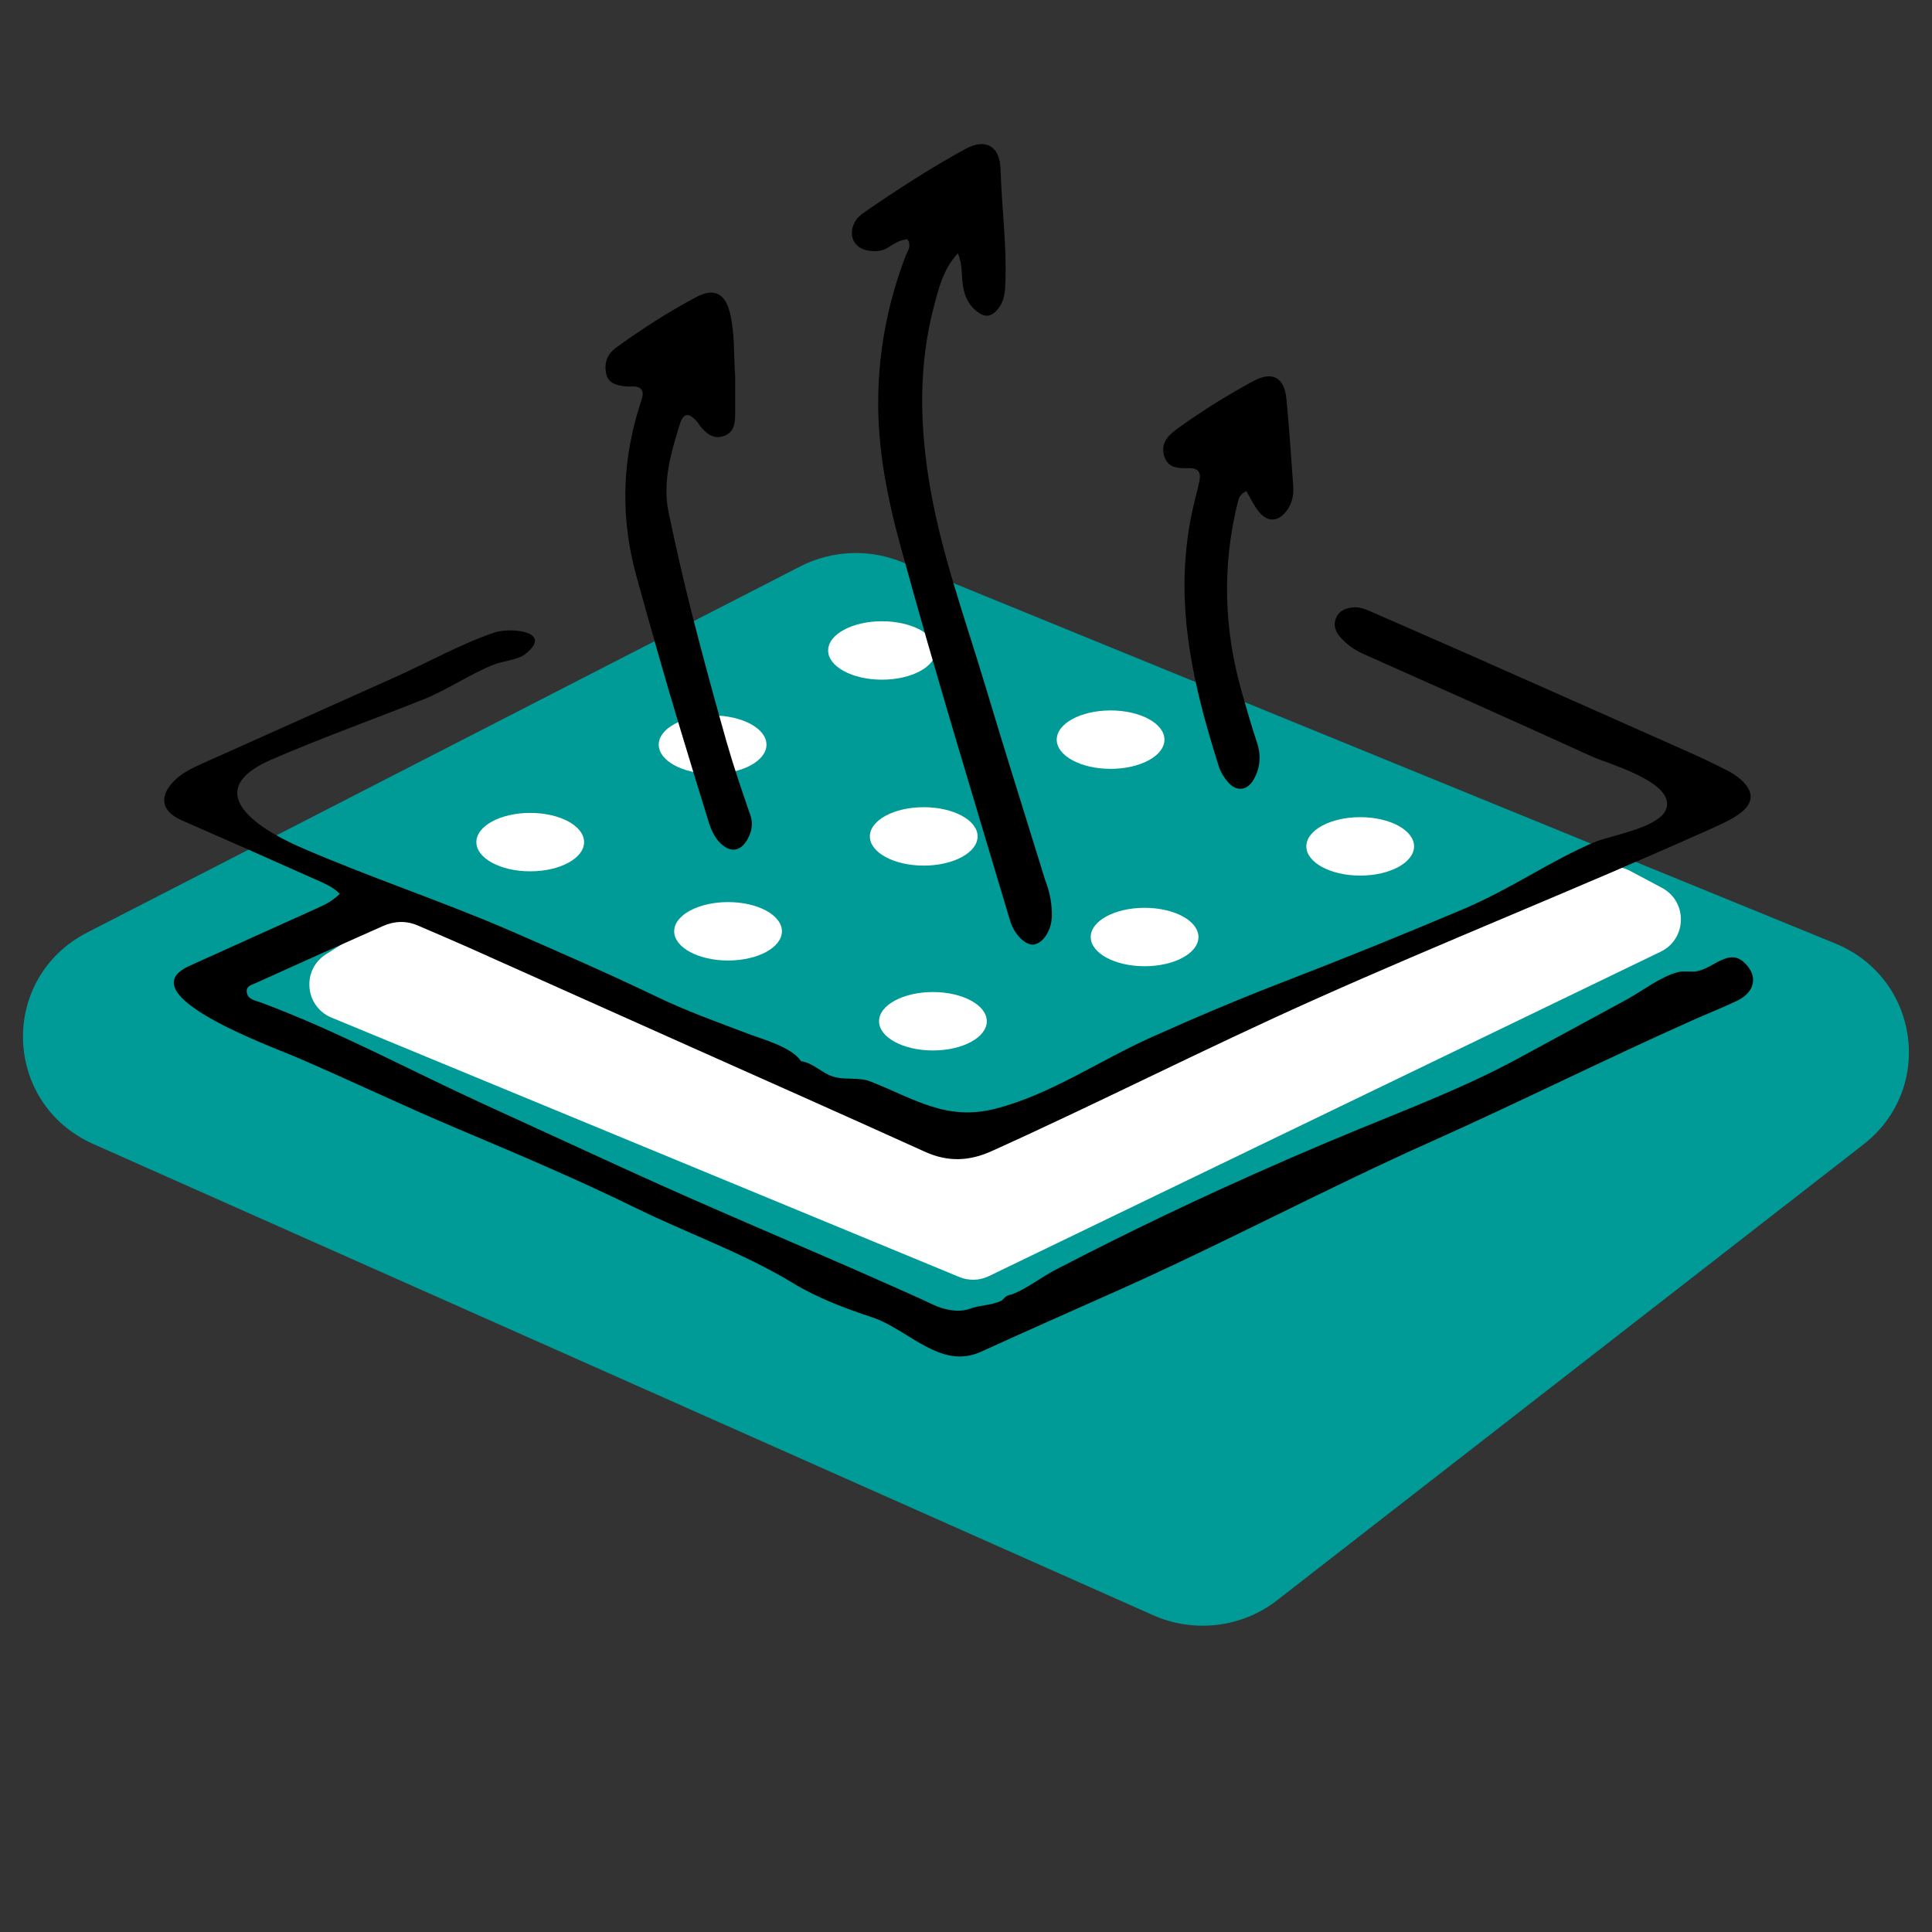 <svg viewBox="0 0 250 250" xmlns="http://www.w3.org/2000/svg" id="Layer_1">
  <rect x="0" y="0" width="250" height="250" fill="#333333" stroke="none"/>
  <defs>
    <style>
      .cls-1 {
        fill: #009a97;
      }

      .cls-2 {
        fill: #fff;
      }
    </style>
  </defs>
  <path d="M103.56,73.29L11.31,120.65c-11.47,5.89-11,22.16.79,27.4l137.12,60.96c5.29,2.35,11.48,1.61,16.03-1.93l75.87-58.98c9.28-7.21,7.26-21.57-3.67-26.03l-120.74-49.34c-4.25-1.74-9.07-1.53-13.15.56Z" class="cls-1"></path>
  <path d="M49.23,119.05l-7.03,4.42c-3.19,2-2.78,6.77.7,8.21l81.25,33.57c1.22.5,2.6.46,3.79-.11l86.95-41.99c3.41-1.65,3.51-6.48.17-8.26l-4.15-2.21c-1.26-.67-2.76-.73-4.07-.14l-79.87,35.65c-1.17.52-2.51.54-3.69.04l-69.76-29.51c-1.39-.59-2.99-.46-4.27.34Z" class="cls-2"></path>
  <g>
    <ellipse ry="3.78" rx="6.97" cy="108.97" cx="68.61" class="cls-2"></ellipse>
    <ellipse ry="3.78" rx="6.97" cy="120.51" cx="94.21" class="cls-2"></ellipse>
    <ellipse ry="3.78" rx="6.97" cy="132.15" cx="120.72" class="cls-2"></ellipse>
    <ellipse ry="3.78" rx="6.97" cy="96.36" cx="92.21" class="cls-2"></ellipse>
    <ellipse ry="3.78" rx="6.97" cy="108.23" cx="119.53" class="cls-2"></ellipse>
    <ellipse ry="3.78" rx="6.97" cy="121.25" cx="148.11" class="cls-2"></ellipse>
    <ellipse ry="3.78" rx="6.97" cy="84.17" cx="114.13" class="cls-2"></ellipse>
    <ellipse ry="3.78" rx="6.97" cy="95.71" cx="143.71" class="cls-2"></ellipse>
    <ellipse ry="3.78" rx="6.97" cy="109.52" cx="176.01" class="cls-2"></ellipse>
  </g>
  <g id="AVbKUP.tif">
    <g>
      <path d="M43.95,115.64c-.94-.93-2.04-1.35-3.08-1.82-5.77-2.58-11.56-5.14-17.35-7.67-2.67-1.17-3.01-3.13-.9-5.19,1-.98,2.23-1.56,3.47-2.12,8.36-3.75,16.72-7.48,25.07-11.23,4.22-1.89,8.5-4.31,12.88-5.78,2.02-.67,7.76-.15,3.85,2.87-.87.67-3.02.88-4.14,1.35-3.13,1.3-5.87,3.22-9.08,4.5-6.64,2.64-13.22,4.99-19.61,7.77-8.97,3.91-2.27,8.66,3.83,11.32,8.89,3.88,18.39,6.99,27.42,10.92,6.33,2.76,12.49,5.45,18.72,8.44,3.89,1.87,7.72,3.23,11.73,4.75,2.11.8,5.67,1.74,6.9,3.57,1.58.22,2.64,1.51,4.08,1.97,1.59.52,3.35.04,4.94.67,5.67,2.24,9.77,5.12,16.08,3.52,7.1-1.8,13.47-6.22,20.1-9.2,5.81-2.61,11.53-5.03,17.52-7.34,7.72-2.98,15.32-6.06,22.9-9.27,6.3-2.66,11.19-6.2,16.97-8.67,2.13-.91,8.63-1.88,9.39-4.41,1.03-3.42-7.52-5.73-9.72-6.73-9.81-4.47-19.65-8.86-29.5-13.24-1.21-.54-2.18-1.26-3.02-2.21-.62-.71-.89-1.55-.52-2.43.42-1.01,1.33-1.34,2.37-1.39.81-.04,1.53.28,2.24.59,4.54,1.99,9.09,3.97,13.62,5.97,9.16,4.06,18.32,8.12,27.48,12.2,1.6.71,3.18,1.47,4.74,2.26.69.35,1.37.76,1.94,1.27,1.7,1.53,1.71,3.02-.12,4.37-1.16.85-2.53,1.45-3.85,2.04-16.95,7.61-34.47,14.56-51.43,22.16-14.03,6.28-27.5,13.16-41.51,19.49-2.95,1.34-5.71,1.44-8.69.09-10.72-4.86-21.48-9.63-32.23-14.43-8.97-4.01-17.94-8.03-26.91-12.04-2.13-.95-4.28-1.85-6.42-2.78-1.52-.67-3.06-.61-4.53.04-5.52,2.44-11.02,4.91-16.51,7.4-.49.22-1.21.36-1.14,1.13.09.97,1.05,1.09,1.76,1.35,9.81,3.63,19.29,8.77,28.81,13.13l18.67,8.56c11.37,5.21,22.94,9.98,34.34,15.06,1.74.78,3.49,1.54,5.22,2.37,1.43.68,3.35,1.09,4.88.5,1.17-.45,2.61-.38,3.88-.97.29-.13.51-.51.81-.66.25-.13.5-.14.76-.24,1.88-.74,3.7-2.2,5.52-3.14,2.34-1.21,4.69-2.41,7.05-3.59,4.72-2.35,9.48-4.63,14.27-6.82,5.88-2.69,11.82-5.27,17.8-7.73,6.89-2.83,14.07-5.59,20.62-9.14,4.71-2.55,9.41-5.11,14.12-7.66,2.04-1.11,4.44-3,6.69-3.58.83-.21,1.72.06,2.58-.14,1.11-.26,2.08-.99,3.11-1.44.93-.41,1.83-.55,2.72.2,1.99,1.68,1.7,3.91-.78,5.1-1.93.92-3.93,1.7-5.89,2.58-10.84,4.83-22.76,10.76-33.6,15.6-13.86,6.19-26.63,13.05-40.49,19.24-5.95,2.66-11.92,5.28-17.84,7.99-5.23,2.39-9.39-2.9-14.06-4.45-3.47-1.15-7.1-2.51-10.21-4.4-6.51-3.96-13.58-6.41-20.47-9.79-7.43-3.65-15.42-7.03-23.05-10.25-7.09-2.99-13.88-6.26-20.92-9.28-2.95-1.27-21.85-8.1-13.73-11.76,5.5-2.48,10.98-4.97,16.48-7.44,1.05-.47,2.08-.97,2.99-1.9Z"></path>
      <path d="M117.44,30.95c-1.03.1-1.76.6-2.5,1.07-.79.5-1.67.54-2.54.42-1.91-.28-2.71-2.01-1.78-3.72.29-.53.73-.9,1.21-1.24,4.25-2.93,8.57-5.74,13.1-8.21,2.59-1.41,4.45-.39,4.54,2.6.14,4.86.8,9.7.63,14.58-.04,1.19-.1,2.35-.82,3.34-.97,1.33-1.91,1.39-3.14.28-.92-.83-1.33-1.86-1.53-3.06-.22-1.34-.02-2.73-.66-4.24-1.93,2.09-2.53,4.66-3.16,7.11-1.88,7.27-1.78,14.63-.63,22.01,1.43,9.18,4.64,17.86,7.29,26.7,2.34,7.82,4.8,15.6,7.21,23.4.26.84.5,1.68.8,2.5.46,1.3.66,2.65.65,4.02-.02,1.82-1.08,3.49-2.29,3.71-1.05.19-2.57-1.26-3.1-3.03-4.83-16.21-9.79-32.37-14.24-48.69-1.7-6.24-2.92-12.48-2.84-18.96.07-6.39,1.3-12.55,3.58-18.51.24-.61.77-1.17.21-2.07Z"></path>
      <path d="M95.13,48.55c0,1.65,0,3.31,0,4.96,0,1.21-.1,2.42-1.45,2.9-1.46.52-2.38-.4-3.2-1.43-.06-.08-.09-.17-.15-.25-1.13-1.39-1.88-1.4-2.37.19-1.15,3.72-2.27,7.5-1.43,11.45.92,4.37,1.91,8.74,3.01,13.07,1.42,5.55,2.92,11.09,4.49,16.6.91,3.18,1.98,6.31,3.06,9.43.39,1.12.19,2.09-.33,3.07-.87,1.62-2.19,1.87-3.51.6-.79-.76-1.23-1.76-1.55-2.78-1.3-4.18-2.56-8.36-3.83-12.55-1.94-6.42-3.76-12.88-5.54-19.34-1.94-7.06-1.88-14.02.15-21.01.19-.65.42-1.3.6-1.95.28-.99-.14-1.48-1.14-1.51-.19,0-.39.04-.58.03-1.86-.11-2.71-.56-2.94-1.76-.25-1.34.16-2.46,1.32-3.3,3.31-2.4,6.75-4.61,10.36-6.53,2.27-1.21,3.73-.49,4.34,1.99.66,2.67.49,5.42.68,8.14Z"></path>
      <path d="M161.27,63.56c-.82.41-.97.87-1.08,1.34-2.08,8.31-1.83,16.55.53,24.77.62,2.15,1.22,4.3,1.93,6.41.56,1.65.43,3.29-.43,4.8-.83,1.45-2.25,1.59-3.34.31-.5-.58-.93-1.28-1.16-2-2.77-8.75-5.01-17.58-4.32-26.9.2-2.73.64-5.4,1.33-8.04.17-.66.33-1.32.47-1.99.23-1.07-.1-1.7-1.31-1.68-1.39.03-2.84.04-3.28-1.7-.44-1.76.76-2.7,1.96-3.57,3.09-2.21,6.31-4.22,9.65-6.02,2.4-1.29,3.96-.45,4.23,2.24.38,3.77.61,7.56.89,11.34.08,1.09-.1,2.13-.73,3.06-1.11,1.64-2.6,1.75-3.8.18-.58-.75-.99-1.64-1.54-2.56Z"></path>
    </g>
  </g>
</svg>